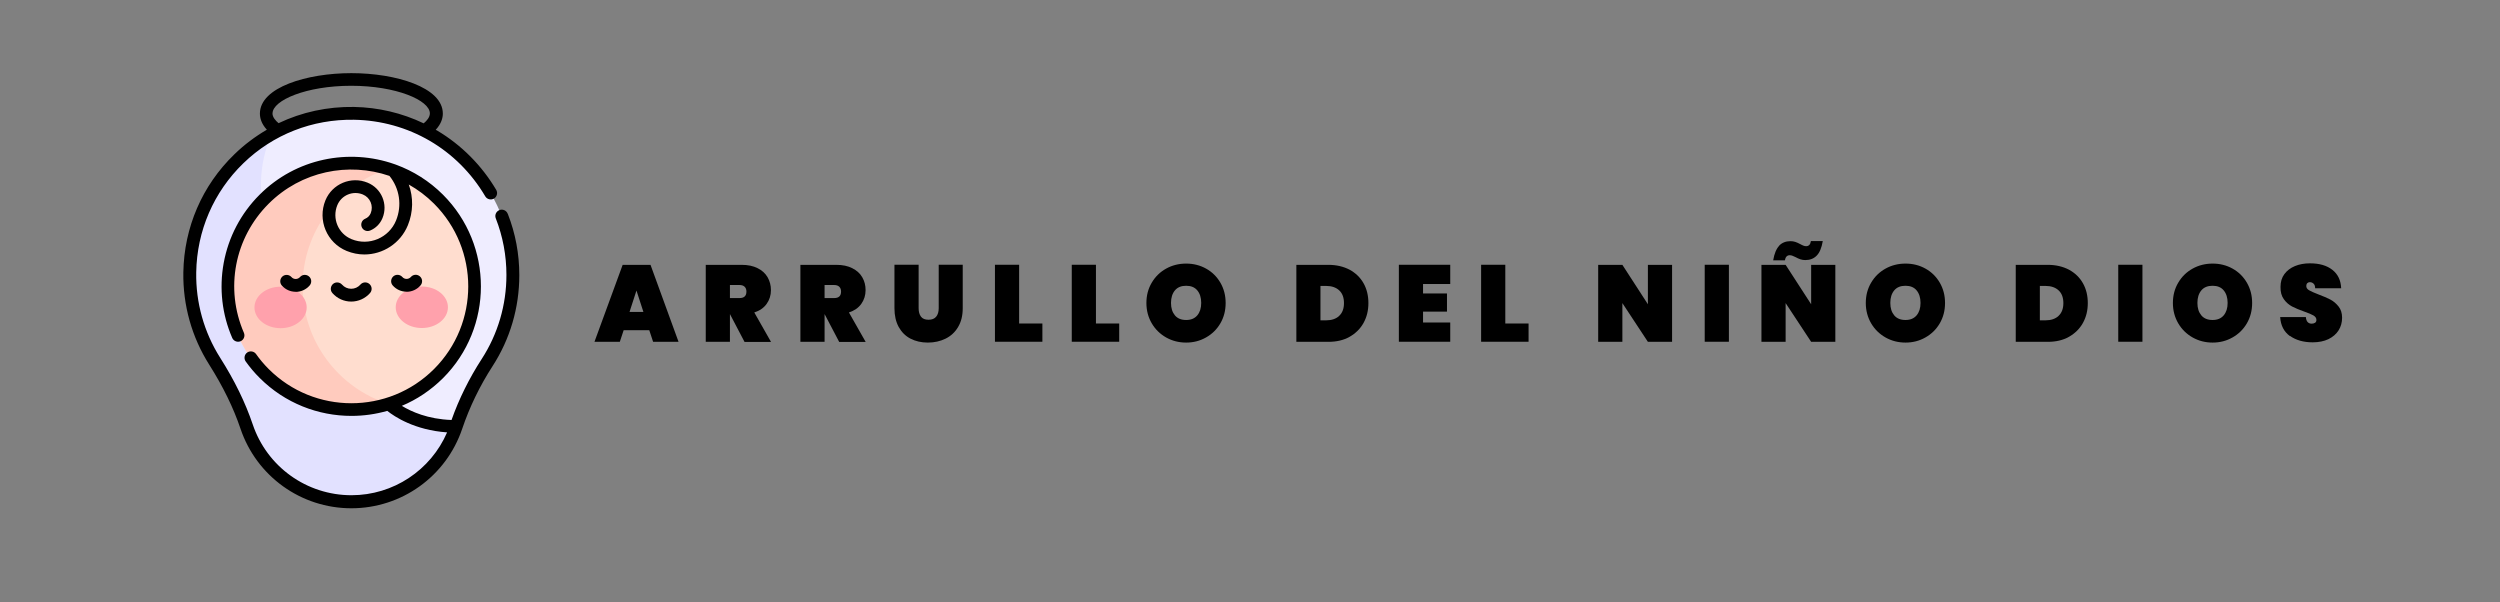 <svg xmlns="http://www.w3.org/2000/svg" id="Layer_1" viewBox="0 0 298.76 72"><rect x="0" y="0" width="298.76" height="72" fill="#808080" stroke="none"/><defs><style>      .st0 {        fill: #e2e1ff;      }      .st1 {        fill: #ffa1ac;      }      .st2 {        fill: #ffcbbe;      }      .st3 {        fill: #efedff;      }      .st4 {        fill: #ffddcf;      }    </style></defs><g><path class="st3" d="M61.28,32.85c0-10.56-8.47-19.14-18.99-19.31-10.7-.17-19.46,8.29-19.63,19-.06,3.91,1.04,7.56,2.98,10.62,1.55,2.45,2.88,5.05,3.81,7.8,1.76,5.23,6.7,8.99,12.52,8.99s10.76-3.76,12.52-8.99c.91-2.69,2.16-5.26,3.71-7.64,1.95-3.02,3.08-6.61,3.08-10.47h0Z"></path><path class="st0" d="M32.47,16.02c-5.77,3.25-9.7,9.39-9.81,16.52-.06,3.91,1.04,7.56,2.98,10.62,1.55,2.45,2.88,5.05,3.81,7.8,1.76,5.23,6.7,8.99,12.52,8.99s10.76-3.76,12.52-8.99c-5.32,0-8.06-2.69-8.06-2.69,0,0-20.49-17.76-13.96-32.25h0Z"></path><circle class="st4" cx="41.97" cy="34.22" r="14.74"></circle><path class="st2" d="M36.16,34.22c0-6.58,4.32-12.16,10.27-14.05-1.41-.45-2.91-.69-4.46-.69-8.14,0-14.74,6.6-14.74,14.74s6.6,14.74,14.74,14.74c1.56,0,3.06-.24,4.46-.69-5.96-1.89-10.27-7.47-10.27-14.05h0Z"></path><g><g><ellipse class="st1" cx="33.53" cy="36.74" rx="3.12" ry="2.48"></ellipse><ellipse class="st1" cx="50.41" cy="36.72" rx="3.12" ry="2.48"></ellipse></g><path d="M35.34,34.87c-.64,0-1.24-.27-1.66-.75-.28-.32-.24-.8.07-1.08.32-.28.8-.24,1.08.07.13.15.31.23.51.23h0c.2,0,.38-.09.51-.23.28-.32.76-.35,1.08-.07.32.28.35.76.07,1.08-.42.48-1.02.76-1.66.76,0,0,0,0,0,0h0Z"></path><path d="M48.59,34.86c-.64,0-1.24-.27-1.66-.75-.28-.32-.24-.8.07-1.08.32-.28.8-.24,1.08.07.13.15.31.23.51.23h0c.2,0,.38-.09.51-.23.28-.32.76-.35,1.08-.07.32.28.35.76.07,1.08-.42.48-1.02.76-1.66.76,0,0,0,0,0,0h0Z"></path><path d="M41.97,36.04c-.86,0-1.68-.37-2.25-1.02-.28-.32-.24-.8.07-1.08.32-.28.8-.24,1.08.07.28.32.68.5,1.1.5s.82-.18,1.1-.5c.28-.32.76-.35,1.08-.07.32.28.35.76.07,1.08-.57.65-1.39,1.02-2.25,1.02h0Z"></path></g><path d="M60.67,25.54c-.15-.39-.6-.59-.99-.43-.39.15-.59.6-.43.99.84,2.15,1.27,4.43,1.27,6.76,0,3.58-1.02,7.06-2.96,10.05-1.5,2.32-2.71,4.76-3.6,7.28-2.85-.1-4.83-1.01-5.94-1.69,1.79-.75,3.46-1.86,4.92-3.31,6.04-6.04,6.04-15.88,0-21.92-1.64-1.64-3.57-2.84-5.62-3.59-.05-.03-.11-.05-.17-.06-5.45-1.92-11.78-.71-16.13,3.65-2.24,2.24-3.72,5.06-4.29,8.17-.55,3.03-.2,6.13,1.02,8.94.17.39.62.56,1,.4.39-.17.56-.62.4-1-2.29-5.29-1.13-11.35,2.95-15.43,3.9-3.9,9.54-5.01,14.44-3.33,1.22,1.51,1.52,3.53.79,5.33-.85,2.08-3.24,3.09-5.32,2.23-1.59-.65-2.35-2.47-1.7-4.06.49-1.19,1.85-1.77,3.05-1.28.88.36,1.3,1.36.94,2.24-.12.3-.36.54-.66.66-.39.16-.57.61-.41,1s.61.57,1,.41c.68-.28,1.2-.81,1.48-1.49.68-1.65-.12-3.55-1.78-4.23-1.97-.81-4.23.14-5.04,2.11-.97,2.37.17,5.08,2.54,6.05.69.28,1.41.42,2.11.42,2.21,0,4.31-1.32,5.2-3.49.65-1.59.67-3.32.11-4.87,1.08.61,2.1,1.37,3.02,2.29,5.45,5.45,5.45,14.31,0,19.76-5.45,5.45-14.31,5.45-19.76,0-.55-.55-1.06-1.15-1.51-1.79-.24-.34-.72-.42-1.06-.18-.34.24-.42.72-.18,1.06.5.7,1.06,1.37,1.68,1.98,3.02,3.02,6.99,4.53,10.96,4.53,1.44,0,2.88-.2,4.28-.6.84.67,3.26,2.3,7.15,2.57-1.96,4.53-6.43,7.51-11.43,7.51-5.35,0-10.09-3.4-11.8-8.47-.89-2.63-2.16-5.23-3.89-7.96-1.93-3.05-2.92-6.58-2.86-10.2.08-4.97,2.08-9.6,5.63-13.04,3.55-3.44,8.25-5.28,13.22-5.2,6.51.11,12.38,3.53,15.69,9.15.21.36.68.48,1.04.27.36-.21.48-.68.27-1.04-1.72-2.91-4.16-5.37-7.06-7.09-.05-.03-.11-.06-.17-.09.68-.73.85-1.43.85-1.94,0-3.14-5.63-4.83-10.93-4.83s-10.93,1.69-10.93,4.83c0,.51.16,1.2.83,1.93-1.39.81-2.7,1.79-3.88,2.94-3.85,3.72-6.01,8.73-6.1,14.11-.06,3.93,1.01,7.74,3.1,11.04,1.66,2.63,2.88,5.13,3.73,7.64,1.92,5.69,7.24,9.51,13.25,9.51s11.33-3.82,13.25-9.51c.87-2.58,2.09-5.1,3.62-7.47,2.1-3.24,3.2-7.01,3.2-10.88,0-2.52-.46-4.98-1.37-7.31h0ZM32.57,13.55c0-1.56,4.02-3.3,9.4-3.3s9.4,1.74,9.4,3.3c0,.46-.36.88-.74,1.19-2.59-1.24-5.44-1.91-8.33-1.96-3.17-.05-6.24.62-9.01,1.94-.37-.31-.73-.72-.73-1.18h0Z"></path></g><g><path d="M77.6,39.46h-3.07l-.46,1.39h-3.03l3.37-9.2h3.33l3.35,9.2h-3.04l-.46-1.39ZM76.89,37.28l-.83-2.56-.83,2.56h1.66Z"></path><path d="M88.97,40.85l-1.73-3.3h-.01v3.3h-2.89v-9.2h4.29c.75,0,1.38.13,1.91.4.53.26.92.62,1.19,1.08.26.46.4.97.4,1.54,0,.62-.17,1.16-.51,1.64s-.83.82-1.48,1.03l2,3.52h-3.17ZM87.23,35.62h1.14c.28,0,.48-.06.62-.19.14-.13.21-.32.21-.59,0-.24-.07-.43-.21-.57s-.35-.21-.62-.21h-1.14v1.56Z"></path><path d="M100.28,40.85l-1.73-3.3h-.01v3.3h-2.89v-9.2h4.29c.75,0,1.38.13,1.91.4s.93.62,1.19,1.08c.27.46.4.97.4,1.54,0,.62-.17,1.16-.51,1.64-.34.48-.84.82-1.48,1.03l2,3.52h-3.17ZM98.54,35.62h1.14c.28,0,.48-.06.62-.19.14-.13.21-.32.21-.59,0-.24-.07-.43-.21-.57s-.35-.21-.62-.21h-1.14v1.56Z"></path><path d="M109.78,31.64v5.19c0,.42.09.76.28,1.01.19.25.49.37.9.37s.72-.12.92-.37.3-.58.3-1.01v-5.19h2.87v5.19c0,.88-.18,1.62-.55,2.24-.36.62-.86,1.08-1.5,1.4-.63.31-1.34.47-2.12.47s-1.47-.16-2.07-.47c-.6-.31-1.07-.78-1.41-1.39-.34-.62-.51-1.37-.51-2.25v-5.19h2.87Z"></path><path d="M121.79,38.66h2.78v2.18h-5.67v-9.2h2.89v7.02Z"></path><path d="M130.97,38.66h2.78v2.18h-5.67v-9.2h2.89v7.02Z"></path><path d="M139.36,40.33c-.72-.41-1.3-.97-1.72-1.69-.42-.72-.64-1.53-.64-2.43s.21-1.71.64-2.43c.42-.72,1-1.28,1.72-1.68.72-.4,1.52-.6,2.39-.6s1.66.2,2.38.6c.72.4,1.29.96,1.71,1.68.42.72.63,1.53.63,2.43s-.21,1.71-.63,2.43c-.42.72-.99,1.28-1.72,1.69-.72.41-1.51.61-2.37.61s-1.66-.2-2.39-.61ZM143.08,37.69c.31-.37.47-.86.47-1.49s-.16-1.13-.47-1.5c-.31-.37-.75-.55-1.33-.55s-1.03.18-1.34.55c-.31.37-.47.87-.47,1.5s.16,1.12.47,1.49c.31.37.76.55,1.34.55s1.01-.18,1.33-.55Z"></path><path d="M161.28,32.23c.72.39,1.28.93,1.67,1.62.39.69.58,1.48.58,2.37s-.19,1.66-.58,2.37c-.39.7-.95,1.25-1.67,1.66s-1.57.6-2.53.6h-3.83v-9.2h3.83c.96,0,1.8.2,2.53.58ZM160.04,37.74c.38-.35.57-.86.57-1.52s-.19-1.17-.57-1.52c-.38-.35-.9-.53-1.55-.53h-.69v4.11h.69c.65,0,1.17-.18,1.55-.53Z"></path><path d="M170.06,33.94v1.13h2.86v2.17h-2.86v1.3h3.25v2.3h-6.14v-9.2h6.14v2.3h-3.25Z"></path><path d="M179.89,38.66h2.78v2.18h-5.67v-9.2h2.89v7.02Z"></path><path d="M199.82,40.85h-2.89l-3.05-4.63v4.63h-2.89v-9.2h2.89l3.05,4.71v-4.71h2.89v9.2Z"></path><path d="M206.61,31.64v9.2h-2.89v-9.2h2.89Z"></path><path d="M219.33,40.85h-2.89l-3.05-4.63v4.63h-2.89v-9.2h2.89l3.05,4.71v-4.71h2.89v9.2ZM212.61,29.36c.35-.36.8-.54,1.36-.54.21,0,.4.03.58.09.18.06.38.15.58.26.16.09.3.15.4.19s.2.06.31.06c.32,0,.51-.2.57-.61h1.42c-.14.81-.38,1.39-.73,1.74-.35.36-.8.53-1.36.53-.21,0-.4-.03-.58-.09s-.38-.15-.58-.26c-.12-.06-.24-.11-.36-.16s-.23-.07-.34-.07c-.31,0-.51.2-.58.61h-1.4c.14-.81.38-1.39.73-1.75Z"></path><path d="M225.33,40.33c-.72-.41-1.3-.97-1.72-1.69-.42-.72-.64-1.53-.64-2.43s.21-1.71.64-2.43c.42-.72,1-1.28,1.72-1.68.72-.4,1.52-.6,2.39-.6s1.66.2,2.38.6c.72.4,1.29.96,1.71,1.68.42.72.63,1.53.63,2.43s-.21,1.71-.63,2.43c-.42.72-.99,1.28-1.72,1.69-.72.41-1.51.61-2.37.61s-1.66-.2-2.39-.61ZM229.04,37.69c.31-.37.47-.86.47-1.49s-.16-1.13-.47-1.5c-.31-.37-.75-.55-1.33-.55s-1.03.18-1.34.55c-.31.37-.47.87-.47,1.5s.16,1.12.47,1.49c.31.37.76.55,1.34.55s1.01-.18,1.33-.55Z"></path><path d="M247.25,32.23c.72.39,1.28.93,1.67,1.62.39.69.58,1.48.58,2.37s-.19,1.66-.58,2.37c-.39.7-.95,1.25-1.67,1.66s-1.57.6-2.53.6h-3.83v-9.2h3.83c.96,0,1.8.2,2.53.58ZM246.01,37.74c.38-.35.57-.86.57-1.52s-.19-1.17-.57-1.52c-.38-.35-.9-.53-1.55-.53h-.69v4.11h.69c.65,0,1.17-.18,1.55-.53Z"></path><path d="M256.03,31.64v9.2h-2.89v-9.2h2.89Z"></path><path d="M262.03,40.33c-.72-.41-1.3-.97-1.72-1.69-.42-.72-.64-1.53-.64-2.43s.21-1.71.64-2.43c.42-.72,1-1.28,1.72-1.68.72-.4,1.52-.6,2.39-.6s1.66.2,2.38.6c.72.4,1.29.96,1.71,1.68.42.72.63,1.53.63,2.43s-.21,1.71-.63,2.43c-.42.72-.99,1.28-1.72,1.69-.72.41-1.51.61-2.37.61s-1.66-.2-2.39-.61ZM265.74,37.69c.31-.37.47-.86.47-1.49s-.16-1.13-.47-1.5c-.31-.37-.75-.55-1.33-.55s-1.03.18-1.34.55c-.31.37-.47.87-.47,1.5s.16,1.12.47,1.49c.31.37.76.55,1.34.55s1.01-.18,1.33-.55Z"></path><path d="M273.65,40.16c-.71-.52-1.1-1.27-1.16-2.27h3.07c.04.53.28.79.7.79.16,0,.29-.04.4-.11.11-.07.16-.19.16-.34,0-.22-.12-.39-.35-.53-.23-.13-.6-.29-1.09-.46-.59-.21-1.08-.41-1.46-.61s-.72-.49-.99-.87c-.28-.38-.41-.87-.4-1.47,0-.6.15-1.11.46-1.53.31-.42.73-.74,1.26-.96s1.13-.33,1.8-.33c1.13,0,2.02.26,2.68.78.66.52,1.01,1.25,1.05,2.2h-3.11c0-.26-.07-.45-.2-.56-.12-.11-.27-.17-.44-.17-.12,0-.22.04-.3.12-.08.08-.12.2-.12.34,0,.21.11.38.34.51.23.13.6.3,1.1.49.58.22,1.06.42,1.44.62s.7.48.98.83.42.8.42,1.34c0,.56-.14,1.07-.42,1.51s-.68.79-1.21,1.05c-.53.25-1.16.38-1.88.38-1.1,0-2.01-.26-2.72-.77Z"></path></g></svg>